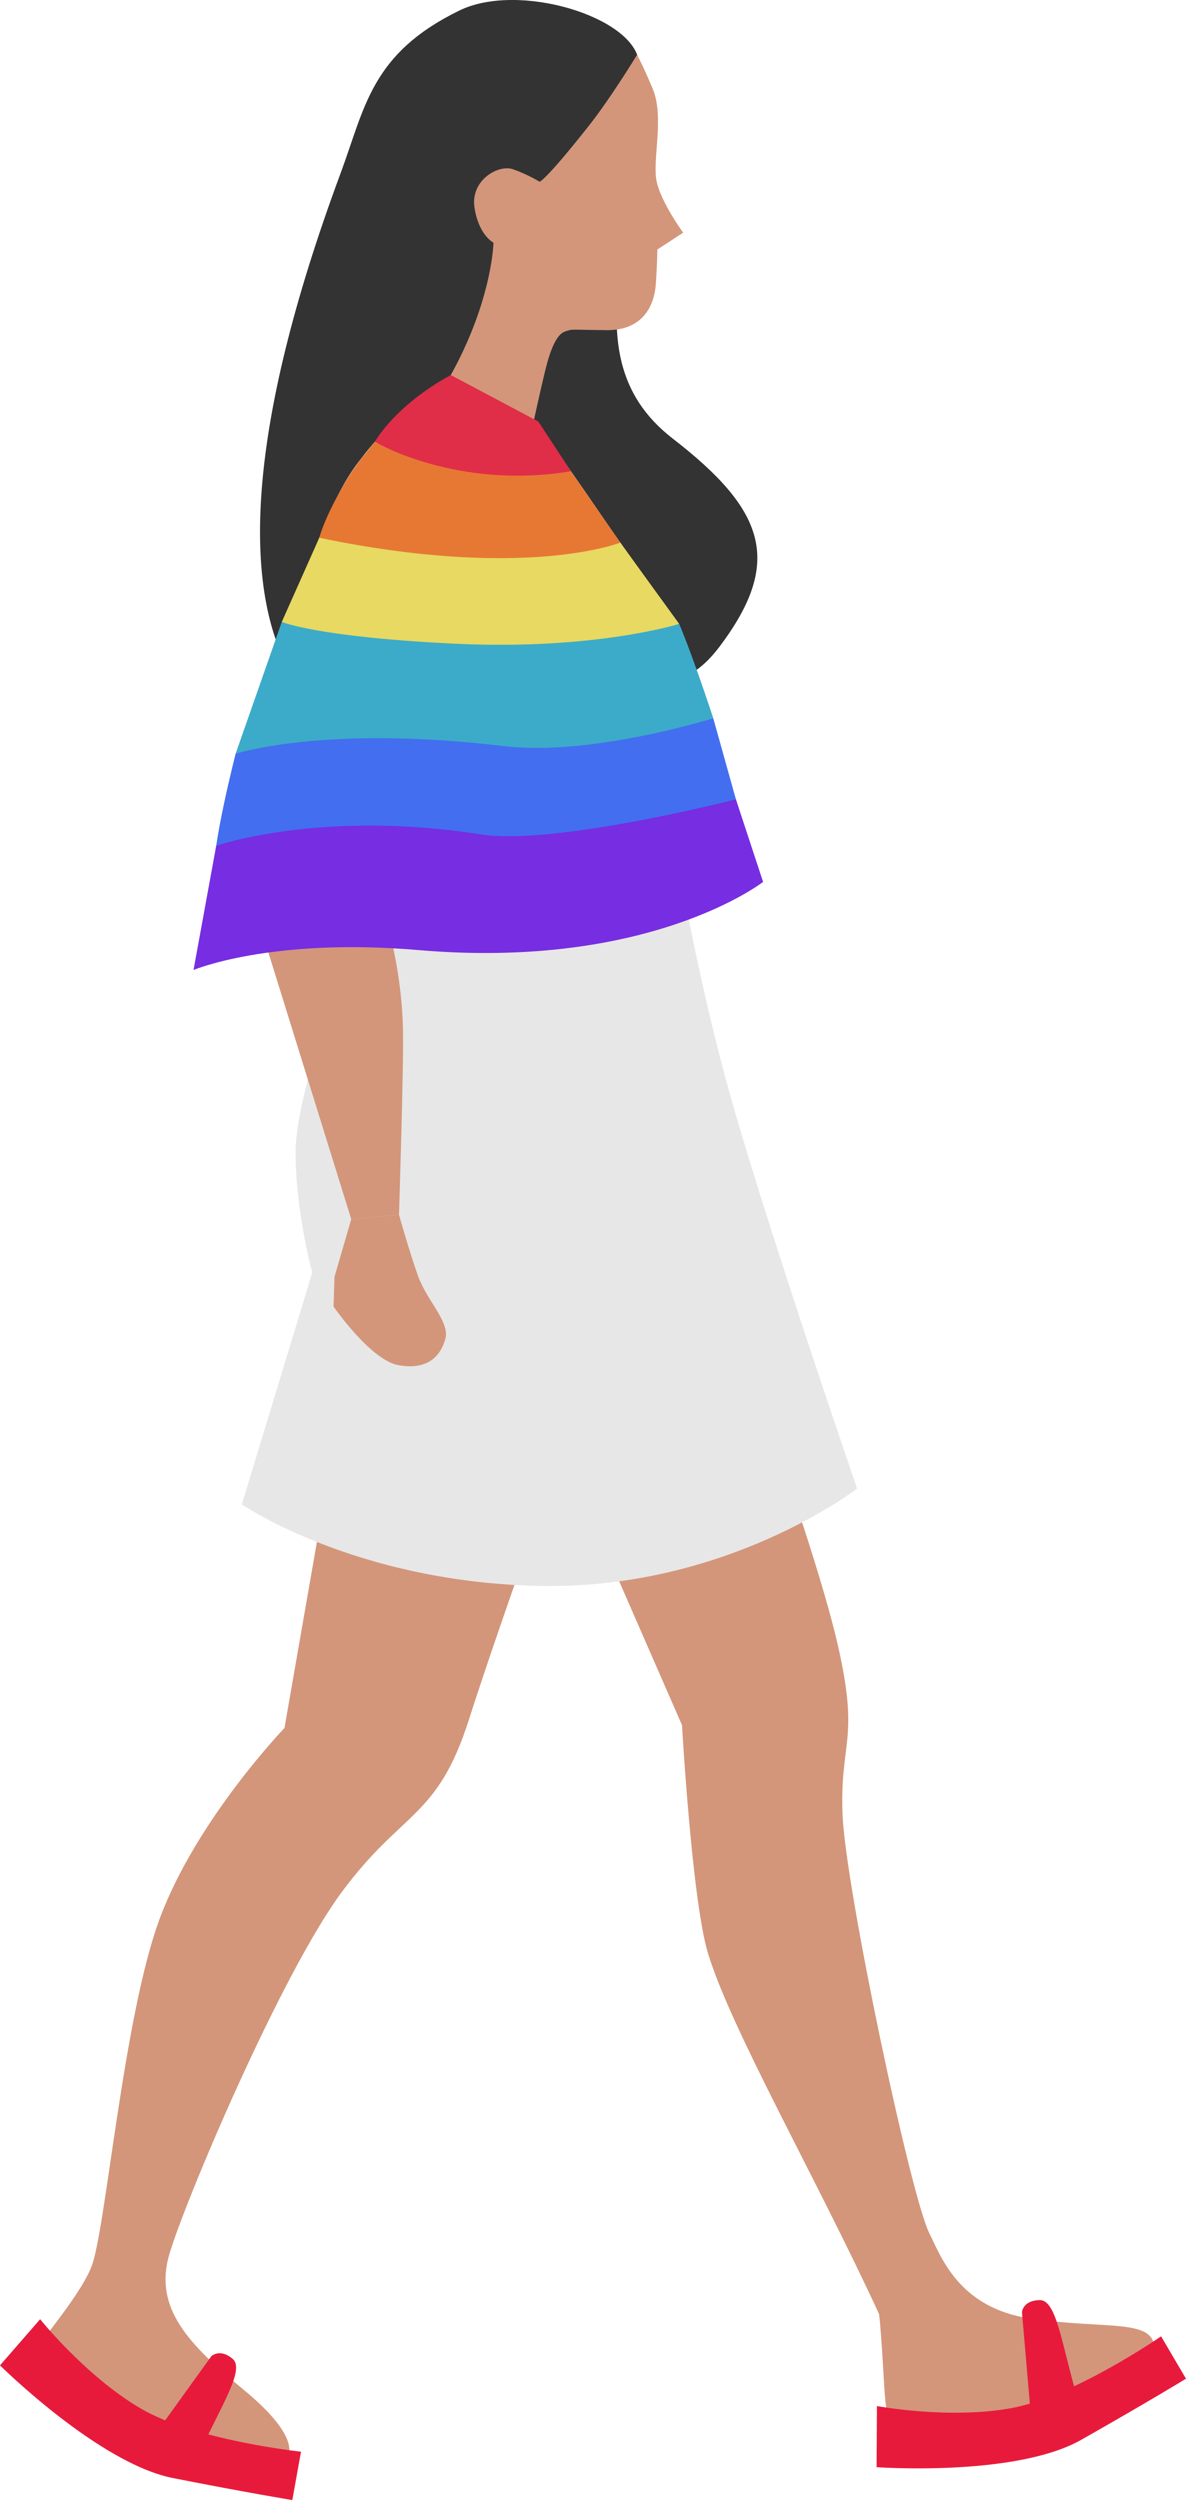 <?xml version="1.0" encoding="UTF-8"?><svg id="Layer_2" xmlns="http://www.w3.org/2000/svg" viewBox="0 0 502.43 1058.75"><defs><style>.cls-1{fill:#3cabc9;}.cls-2{fill:#772de1;}.cls-3{fill:#d3967a;}.cls-4{fill:#333;}.cls-5{fill:#e7e7e7;}.cls-6{fill:#436ef0;}.cls-7{fill:#e77833;}.cls-8{fill:#e81a3b;}.cls-9{fill:#e02d48;}.cls-10{fill:#e7d961;}</style></defs><g id="Vrstva_1"><path class="cls-4" d="m202.17,171.73s4.9,114.99,4.92,114.99c62.7,6.2,81.09,9.23,97.74-12.88,27.06-35.93,19.39-57.77-19.84-88.11-48.59-37.59-6.32-98.05-14.34-159.65-2.48-19.05-50.94-33.81-75.94-21.67-37.47,18.2-40.06,41-50.37,68.8-82.82,223.14,10.88,238,10.88,238,1.5,2.28,20.56-138.26,46.96-139.48Z"/><path class="cls-3" d="m231.04,598.09l57.88,132.49s4.24,74.52,11.03,96.7c9.97,32.54,45.61,94.57,72.43,152.64,0,0,.47,2.15,1.59,20.04,1.12,17.89.75,28.59,8.57,32.5,7.83,3.91,32.98,1.12,68.2-8.39,35.22-9.5,41.68-18.91,38.01-31.87-2.81-9.92-22.09-5.87-52.28-10.34-30.19-4.47-37.74-26-42.75-36.06-8.06-16.15-35.68-146.87-36.8-177.61-1.12-30.75,7.17-30.91-1.78-70.6-8.94-39.69-38.01-117.96-38.01-117.96l-86.09,18.45Z"/><path class="cls-3" d="m143.83,598.09l-23.32,133.7s-37.14,38.63-52.79,80.55c-15.65,41.93-22.99,133.47-29.14,148.01-6.15,14.53-24.59,33.82-25.15,38.85-.56,5.03,51.43,49.75,85.53,49.2,34.1-.56,27.38-17.26,4.62-36.06-23.35-19.29-38.57-34.66-31.87-57.58,6.71-22.92,47.44-118.95,73.16-153.61,25.72-34.66,40.33-30.87,53.74-72.8,13.42-41.93,39.2-113.06,39.2-113.06l-93.99-17.2Z"/><path class="cls-3" d="m276.5,37.56c5.14,12.32-.41,30.51,1.75,39.62s11.16,21.35,11.16,21.35l-10.94,7.14s-.05,6.81-.68,15.03c-.63,8.21-5.07,19.25-20.72,19.12-15.64-.13-14.18-.62-17.71.57-3.53,1.19-6.14,7.45-8.27,16.05-2.13,8.6-5.81,25.62-5.81,25.62,0,0-6.73.94-42.5-11.12,0,0,6.85-7.39,14.97-25.75,10.95-24.76,11.31-42.41,11.31-42.41,0,0-6.26-3.15-8.05-14.83-1.79-11.67,10.13-18.38,16.22-16.3,6.09,2.08,11.35,5.31,11.35,5.31,0,0,2.09.07,20.88-23.7,9.26-11.71,20.44-30.07,20.44-30.07,0,0,2.65,4.93,6.6,14.38Z"/><path class="cls-5" d="m186.7,164.69s-31.17,15.04-46.37,51.86c-20.59,49.88,6.86,188.95,6.86,188.95,0,0-21.98,57.31-21.98,82.43s7.07,51.03,7.07,51.03l-29.83,98.13s48.02,33.04,126.4,34.54c79.12,1.51,134.25-41.25,134.25-41.25,0,0-36.9-107.13-53.38-165.23-16.49-58.1-27.48-127.97-27.48-127.97,0,0,16.49-28.26,13.35-48.67-3.14-20.41-19.23-38.73-39.64-68.56-20.41-29.83-27.93-39.87-27.93-39.87,0,0-30.31-11.47-41.3-15.4Z"/><path class="cls-3" d="m175.11,302.14c7.21-29.28,42.02-108.23-1.63-117.3-17.74-3.69-31.84,20.35-46.63,67.09-13.34,42.16-27.04,106.81-27.04,106.81l54.61,8.69c8.96-37.75,13.3-35.3,20.69-65.29Z"/><path class="cls-3" d="m148.8,516.31l-48.98-157.57,55.16,6.07s14.76,31.22,15.73,70.76c.38,15.31-1.68,78.8-1.68,78.8l-20.22,1.94Z"/><path class="cls-3" d="m148.8,516.31l-7.09,24.37-.4,12.65s15.74,22.79,27.6,24.84c12.22,2.11,17.63-3.78,19.73-11.04,2.11-7.26-7.83-16.28-11.57-26.83-3.74-10.55-8.06-25.93-8.06-25.93l-20.22,1.94Z"/><path class="cls-8" d="m17,982.16l-17,19.54s41.81,41.52,73.28,47.73c31.46,6.21,50.55,9.32,50.55,9.32l3.69-20.49s-45.13-4.76-68.31-18.52c-23.18-13.77-42.2-37.57-42.2-37.57Z"/><path class="cls-8" d="m63.76,1033.62l25.77-35.8s3.62-3.46,9,1.1c5.38,4.55-4.76,19.61-14.7,41.27l-20.08-6.57Z"/><path class="cls-8" d="m371.5,1018.92l-.15,25.9s58.78,4.22,86.68-11.58c27.91-15.81,44.4-25.89,44.4-25.89l-10.56-17.94s-37.32,25.81-63.87,30.49c-26.56,4.68-56.49-.97-56.49-.97Z"/><path class="cls-8" d="m436.72,1023.06l-3.79-43.95s.49-4.98,7.54-5.04c7.05-.06,9.18,17.98,15.76,40.88l-19.51,8.11Z"/><path class="cls-9" d="m190.96,158.82l37.09,19.69,13.81,21.05s-27.43,16.38-83.1-12.41c0,0,8.21-15.18,32.2-28.33Z"/><path class="cls-7" d="m262.77,229.79s-24.13,22.6-127.51-2.06c0,0,4.64-17.86,23.5-40.58,0,0,34.73,20.49,83.1,12.41l20.92,30.23Z"/><path class="cls-10" d="m135.26,227.73l-15.89,35.65s67.84,40.7,168.36.83l-24.96-34.42s-40.41,16.11-127.51-2.06Z"/><path class="cls-1" d="m119.37,263.38l-19.55,55.8s60.26-9.75,100.49,0c40.23,9.75,101.85-15.02,101.85-15.02,0,0-7.85-24.16-14.42-39.95,0,0-35.57,11.18-94.37,8.42s-73.99-9.25-73.99-9.25Z"/><path class="cls-6" d="m99.82,319.19s-10.53,41.21-8.87,50.6c0,0,70.78-8.56,109.36-2.35,38.58,6.21,112.61-24.77,112.61-24.77l-10.76-38.5s-51.75,16.23-88.67,11.8c-75.9-9.11-113.67,3.22-113.67,3.22Z"/><path class="cls-2" d="m91.59,358.18l-9.61,52.6s32.62-13.81,95.35-8.43c98.26,8.43,145.94-28.88,145.94-28.88l-11.51-34.95s-77.01,19.74-108.21,14.83c-67.62-10.63-111.96,4.83-111.96,4.83Z"/></g></svg>